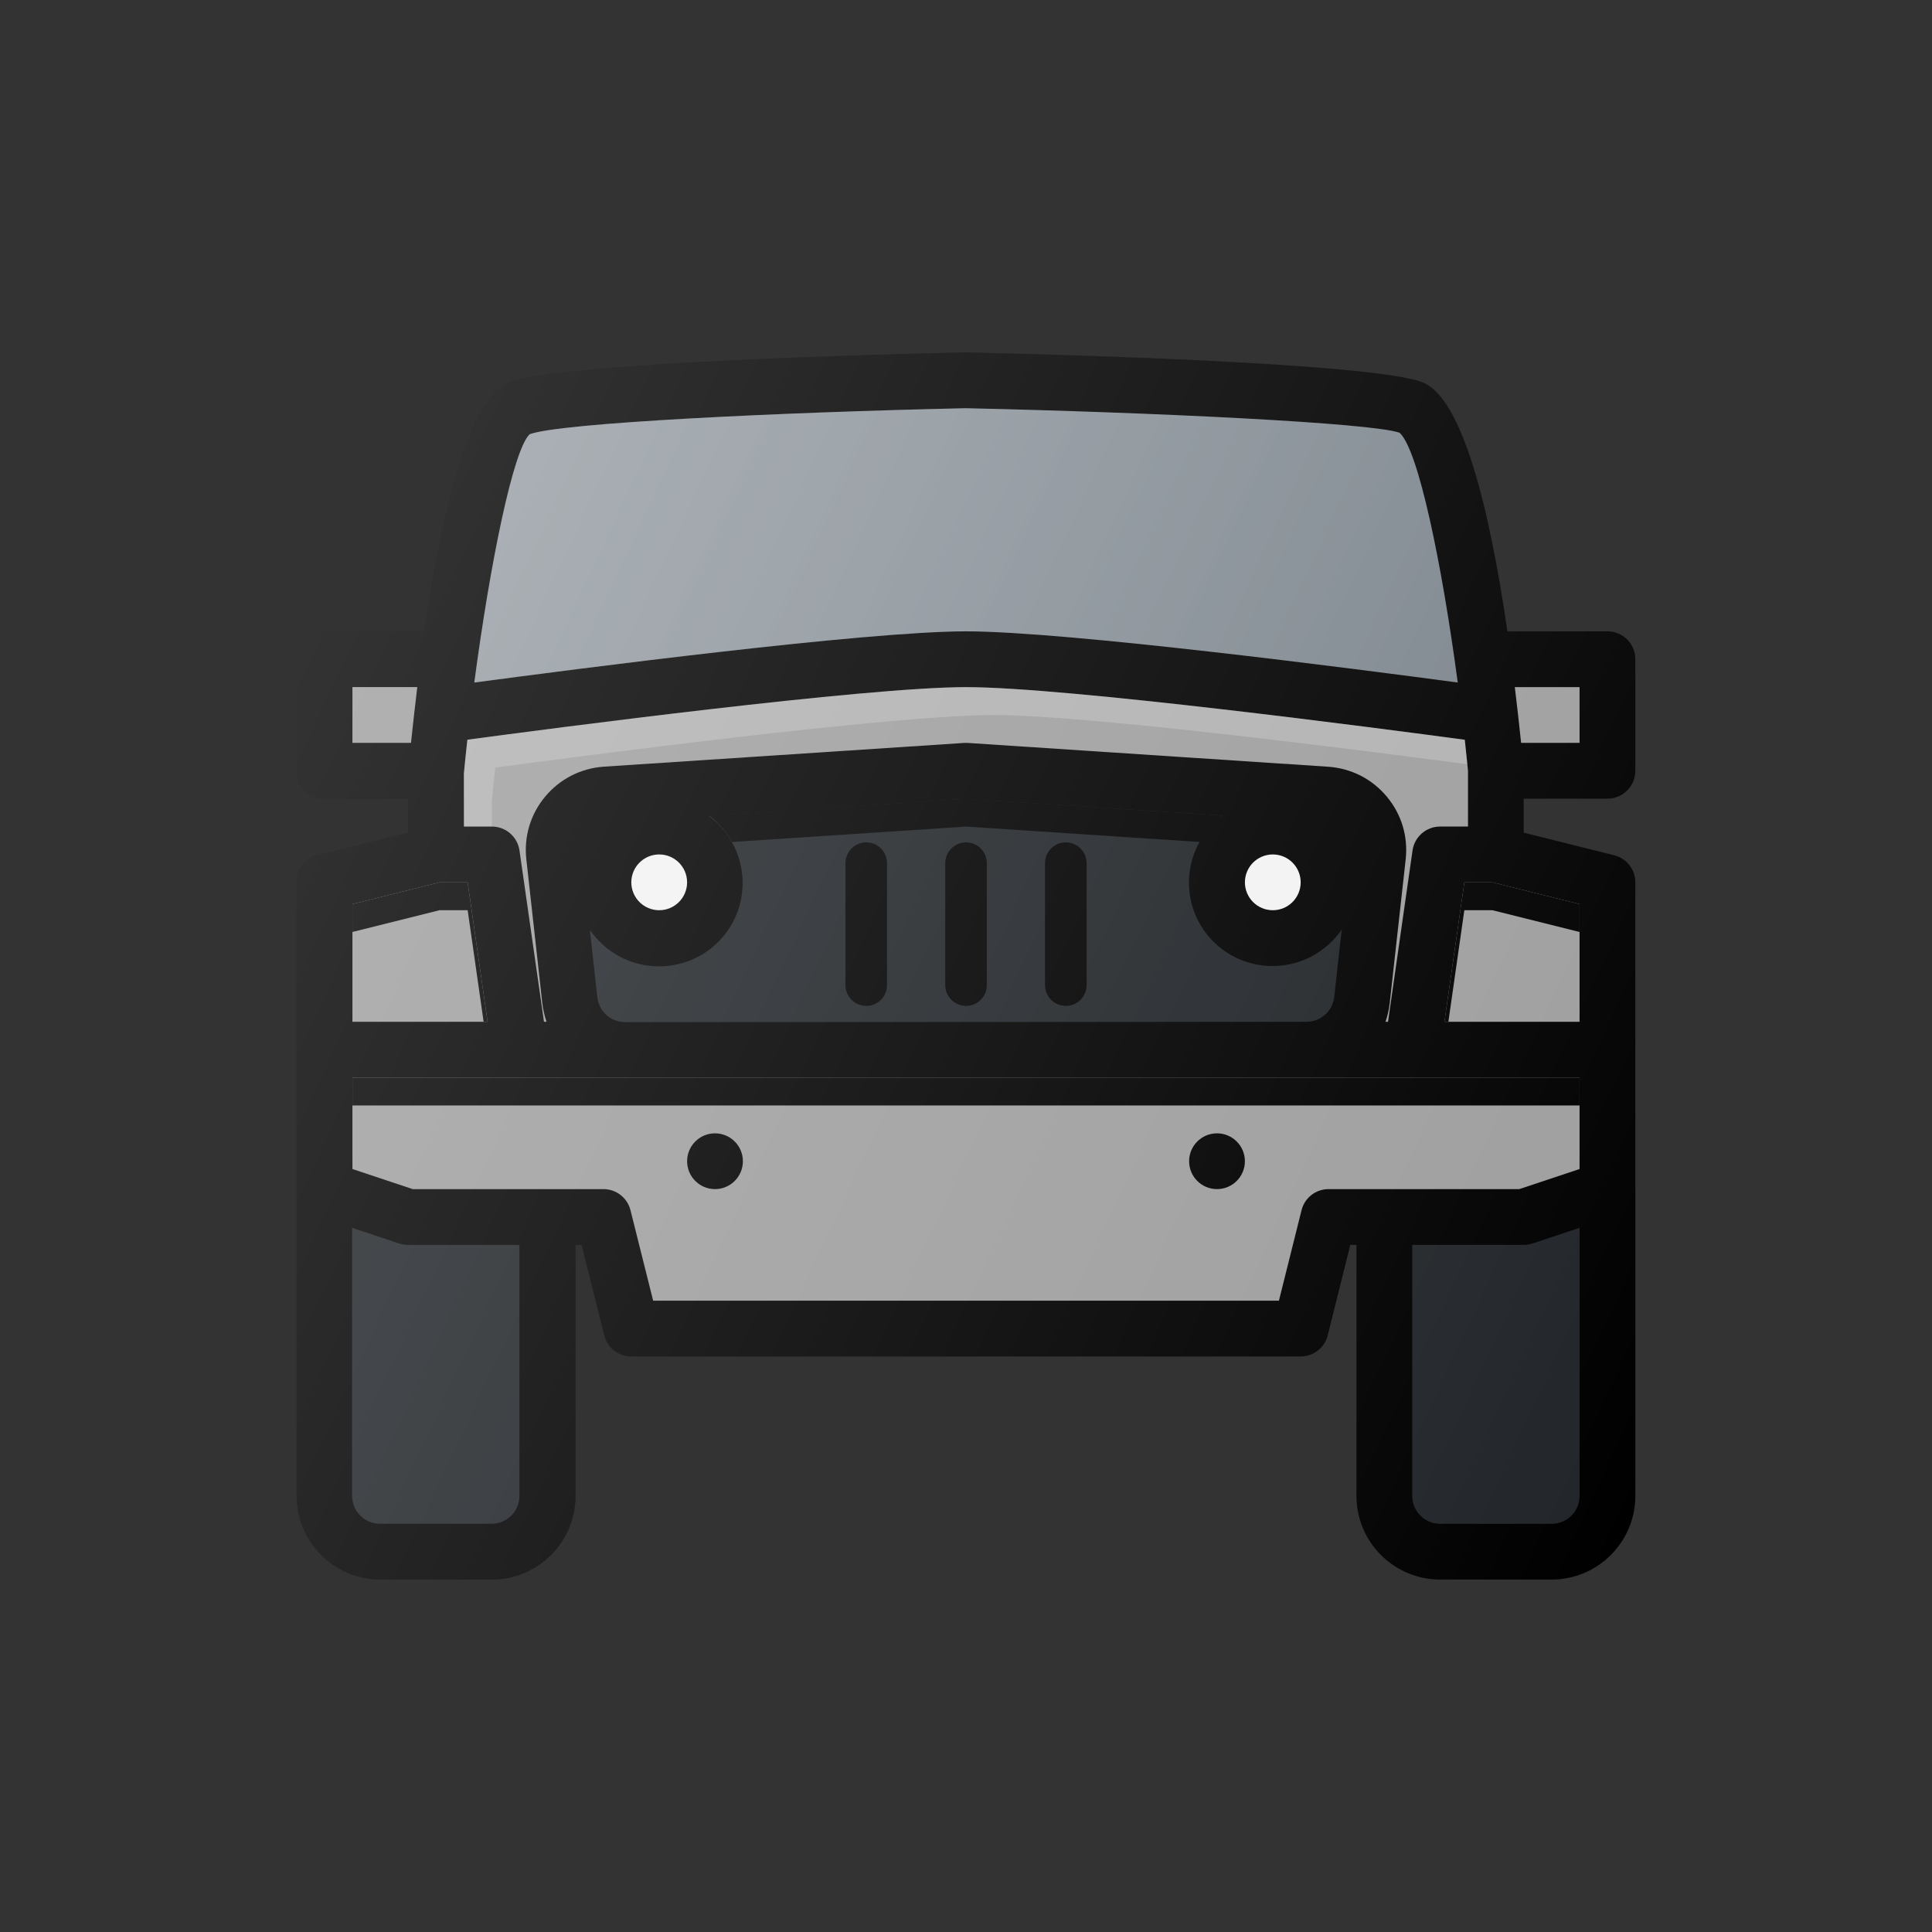 <?xml version="1.0" encoding="UTF-8"?>
<svg id="Layer_1" xmlns="http://www.w3.org/2000/svg" xmlns:xlink="http://www.w3.org/1999/xlink" viewBox="0 0 1080 1080">
  <rect x="0" y="0" width="1080" height="1080" fill="#333333" stroke="none"/>
  <defs>
    <style>
      .cls-1 {
        fill: url(#linear-gradient-2);
      }

      .cls-2 {
        fill: #fff;
        isolation: isolate;
        opacity: .2;
      }

      .cls-3 {
        fill: #f2f2f2;
      }

      .cls-4 {
        fill: #9e9e9e;
      }

      .cls-5 {
        fill: none;
        stroke: #000;
        stroke-linecap: round;
        stroke-miterlimit: 10;
        stroke-width: 23.24px;
      }

      .cls-6 {
        fill: #7c858d;
      }

      .cls-7 {
        fill: #212529;
      }

      .cls-8 {
        fill: url(#linear-gradient);
      }
    </style>
    <linearGradient id="linear-gradient" x1="3536.63" y1="1063.43" x2="3576.64" y2="1044.77" gradientTransform="translate(-42130 12973) scale(12 -12)" gradientUnits="userSpaceOnUse">
      <stop offset="0" stop-color="#fff" stop-opacity=".2"/>
      <stop offset="1" stop-color="#fff" stop-opacity="0"/>
    </linearGradient>
    <linearGradient id="linear-gradient-2" x1="3523.76" y1="1048.74" x2="3590.35" y2="1017.69" xlink:href="#linear-gradient"/>
  </defs>
  <path d="M914.17,430.87v-62.36c0-8.61-6.98-15.59-15.59-15.59h-55.94c-9.98-68.66-25.13-130.74-47.68-139.29-29.28-11.13-217.24-15.81-255.31-16.62-37.39.81-225.35,5.49-254.62,16.62-22.45,8.51-37.57,70.28-47.61,139.29h-56c-8.61,0-15.59,6.98-15.59,15.59v62.36c0,8.61,6.98,15.59,15.59,15.59h46.77v19.02l-50.54,12.63c-6.94,1.73-11.82,7.97-11.82,15.12v342.99c0,25.79,20.98,46.77,46.77,46.77h62.36c25.79,0,46.77-20.98,46.77-46.77v-140.31h3.43l12.63,50.54c1.73,6.94,7.97,11.82,15.12,11.82h374.17c7.16,0,13.39-4.87,15.12-11.82l12.63-50.54h3.43v140.31c0,25.79,20.98,46.77,46.77,46.77h62.36c25.79,0,46.77-20.98,46.77-46.77v-342.99c0-7.16-4.87-13.39-11.82-15.12l-50.54-12.63-.06-19.02h46.83c8.61,0,15.59-6.98,15.59-15.59Z"/>
  <path class="cls-4" d="M820.63,430.87v31.18h-15.59c-7.77,0-14.35,5.72-15.43,13.41l-13.69,95.73h-1.43c1.15-3.31,1.96-6.8,2.37-10.41l8.92-80.35c1.43-12.78-2.31-25.26-10.54-35.11-8.23-9.85-19.8-15.78-32.71-16.71l-201.49-13.31c-.69-.03-1.37-.03-2.06,0l-201.59,13.28c-12.78.94-24.38,6.86-32.62,16.71-8.23,9.85-11.97,22.36-10.54,35.11l8.92,80.35c.41,3.62,1.25,7.11,2.37,10.41h-1.43l-13.69-95.73c-1.1-7.68-7.68-13.38-15.43-13.38h-15.62l-.03-29.68c.59-6.24,1.25-12.53,1.96-18.86,47.05-6.33,222.45-29.4,278.73-29.4s231.86,23.11,278.82,29.43c.62,5.83,1.25,11.63,1.81,17.34h0Z"/>
  <path class="cls-2" d="M274.9,447.95c.59-6.24,1.25-12.53,1.96-18.86,47.05-6.33,222.45-29.4,278.73-29.4,51.73,0,203.8,19.46,264.66,27.53l-1.43-13.72c-46.96-6.27-222.51-29.4-278.82-29.4s-231.68,23.07-278.76,29.4c-.69,6.33-1.34,12.66-1.93,18.86l.03,29.68h15.59s-.03-14.09-.03-14.09Z"/>
  <circle class="cls-3" cx="368.5" cy="493.23" r="15.59"/>
  <circle class="cls-3" cx="711.5" cy="493.23" r="15.59"/>
  <path class="cls-6" d="M296.07,242.75c16.74-6.33,138.35-12.22,243.59-14.56,105.92,2.34,227.53,8.23,242.71,13.72,10.48,9.39,23.64,73.03,32.52,139.63-56.75-7.61-218.77-28.62-274.89-28.62s-218.02,21.02-274.86,28.62c8.89-67.04,21.76-130.12,30.93-138.76v-.03Z"/>
  <path class="cls-4" d="M197.01,384.09h36.26c-1.25,10.45-2.46,20.89-3.52,31.18h-32.74v-31.18ZM197.01,505.39l48.7-12.16h15.72l11.13,77.95h-75.55v-65.79Z"/>
  <path class="cls-4" d="M742.68,664.72c-7.16,0-13.39,4.87-15.12,11.82l-12.63,50.54h-349.82l-12.66-50.54c-1.73-6.94-7.97-11.82-15.12-11.82h-106.61l-33.71-11.23v-51.14h685.98v51.14l-33.71,11.23h-106.61Z"/>
  <path class="cls-7" d="M867.4,851.81h-62.36c-8.61,0-15.59-6.98-15.59-15.59v-140.31h62.36c1.68,0,3.34-.28,4.93-.81l26.25-8.73v149.86c0,8.61-6.98,15.59-15.59,15.59Z"/>
  <path class="cls-7" d="M196.81,836.22v-149.86s26.25,8.73,26.25,8.73c1.59.53,3.25.81,4.93.81h62.36v140.31c0,8.61-6.98,15.59-15.59,15.59h-62.36c-8.61,0-15.59-6.98-15.59-15.59Z"/>
  <path class="cls-4" d="M882.99,505.39v65.79h-75.55l11.13-77.95h15.72l48.7,12.16ZM882.99,415.28h-32.68c-1.06-10.29-2.25-20.7-3.52-31.18h36.2v31.18Z"/>
  <circle cx="399.69" cy="649.13" r="15.59"/>
  <circle cx="680.31" cy="649.13" r="15.59"/>
  <path class="cls-7" d="M539.89,571.28l-190.47.1c-7.95,0-14.62-5.98-15.5-13.88l-4.18-37.67c8.45,12.25,22.54,20.36,38.54,20.36,14.88.09,28.91-6.94,37.75-18.92,15.28-20.7,10.88-49.87-9.82-65.15l143.67-9.54,143.67,9.35c-20.7,15.28-25.09,44.45-9.82,65.15,8.84,11.98,22.87,19.01,37.75,18.92,16,0,30.09-8.11,38.54-20.36l-4.18,37.67c-.87,7.9-7.55,13.88-15.5,13.88l-190.47.1Z"/>
  <path d="M261.43,508.82l8.92,62.36h2.21l-11.13-77.95h-15.72l-48.7,12.16v15.59l48.7-12.16h15.72ZM789.45,602.36H197.01v15.59h685.98v-15.59h-93.54ZM834.29,493.23h-15.72l-11.13,77.95h2.21l8.92-62.36h15.72l48.7,12.16v-15.59l-48.7-12.16ZM409.2,470.68l130.8-8.61,130.8,8.61c3.24-5.71,7.48-10.79,12.78-14.75l-143.59-9.45-143.56,9.45c5.24,3.96,9.54,9.04,12.78,14.75h-.03Z"/>
  <path class="cls-8" d="M296.07,242.75c16.74-6.33,138.35-12.22,243.59-14.56,105.92,2.34,227.53,8.23,242.71,13.72,10.48,9.39,23.64,73.03,32.52,139.63-56.75-7.61-218.77-28.62-274.89-28.62s-218.02,21.02-274.86,28.62c8.89-67.04,21.76-130.12,30.93-138.76v-.03Z"/>
  <line class="cls-5" x1="540.02" y1="482.5" x2="540.02" y2="550.67"/>
  <line class="cls-5" x1="595.79" y1="482.5" x2="595.79" y2="550.67"/>
  <line class="cls-5" x1="484.24" y1="482.5" x2="484.24" y2="550.67"/>
  <path class="cls-1" d="M914.17,430.87v-62.36c0-8.61-6.98-15.59-15.59-15.59h-55.94c-9.98-68.66-25.13-130.74-47.68-139.29-29.28-11.13-217.24-15.81-255.31-16.62-37.39.81-225.35,5.49-254.62,16.62-22.45,8.51-37.57,70.28-47.61,139.29h-56c-8.61,0-15.59,6.98-15.59,15.59v62.36c0,8.61,6.98,15.59,15.59,15.59h46.77v19.02l-50.54,12.63c-6.94,1.73-11.82,7.97-11.82,15.12v342.99c0,25.79,20.98,46.77,46.77,46.77h62.36c25.79,0,46.77-20.98,46.77-46.77v-140.31h3.43l12.63,50.54c1.73,6.94,7.97,11.82,15.12,11.82h374.17c7.16,0,13.39-4.87,15.12-11.82l12.63-50.54h3.43v140.31c0,25.79,20.98,46.77,46.77,46.77h62.36c25.79,0,46.77-20.98,46.77-46.77v-342.99c0-7.16-4.87-13.39-11.82-15.12l-50.54-12.63-.06-19.02h46.83c8.61,0,15.59-6.98,15.59-15.59Z"/>
</svg>